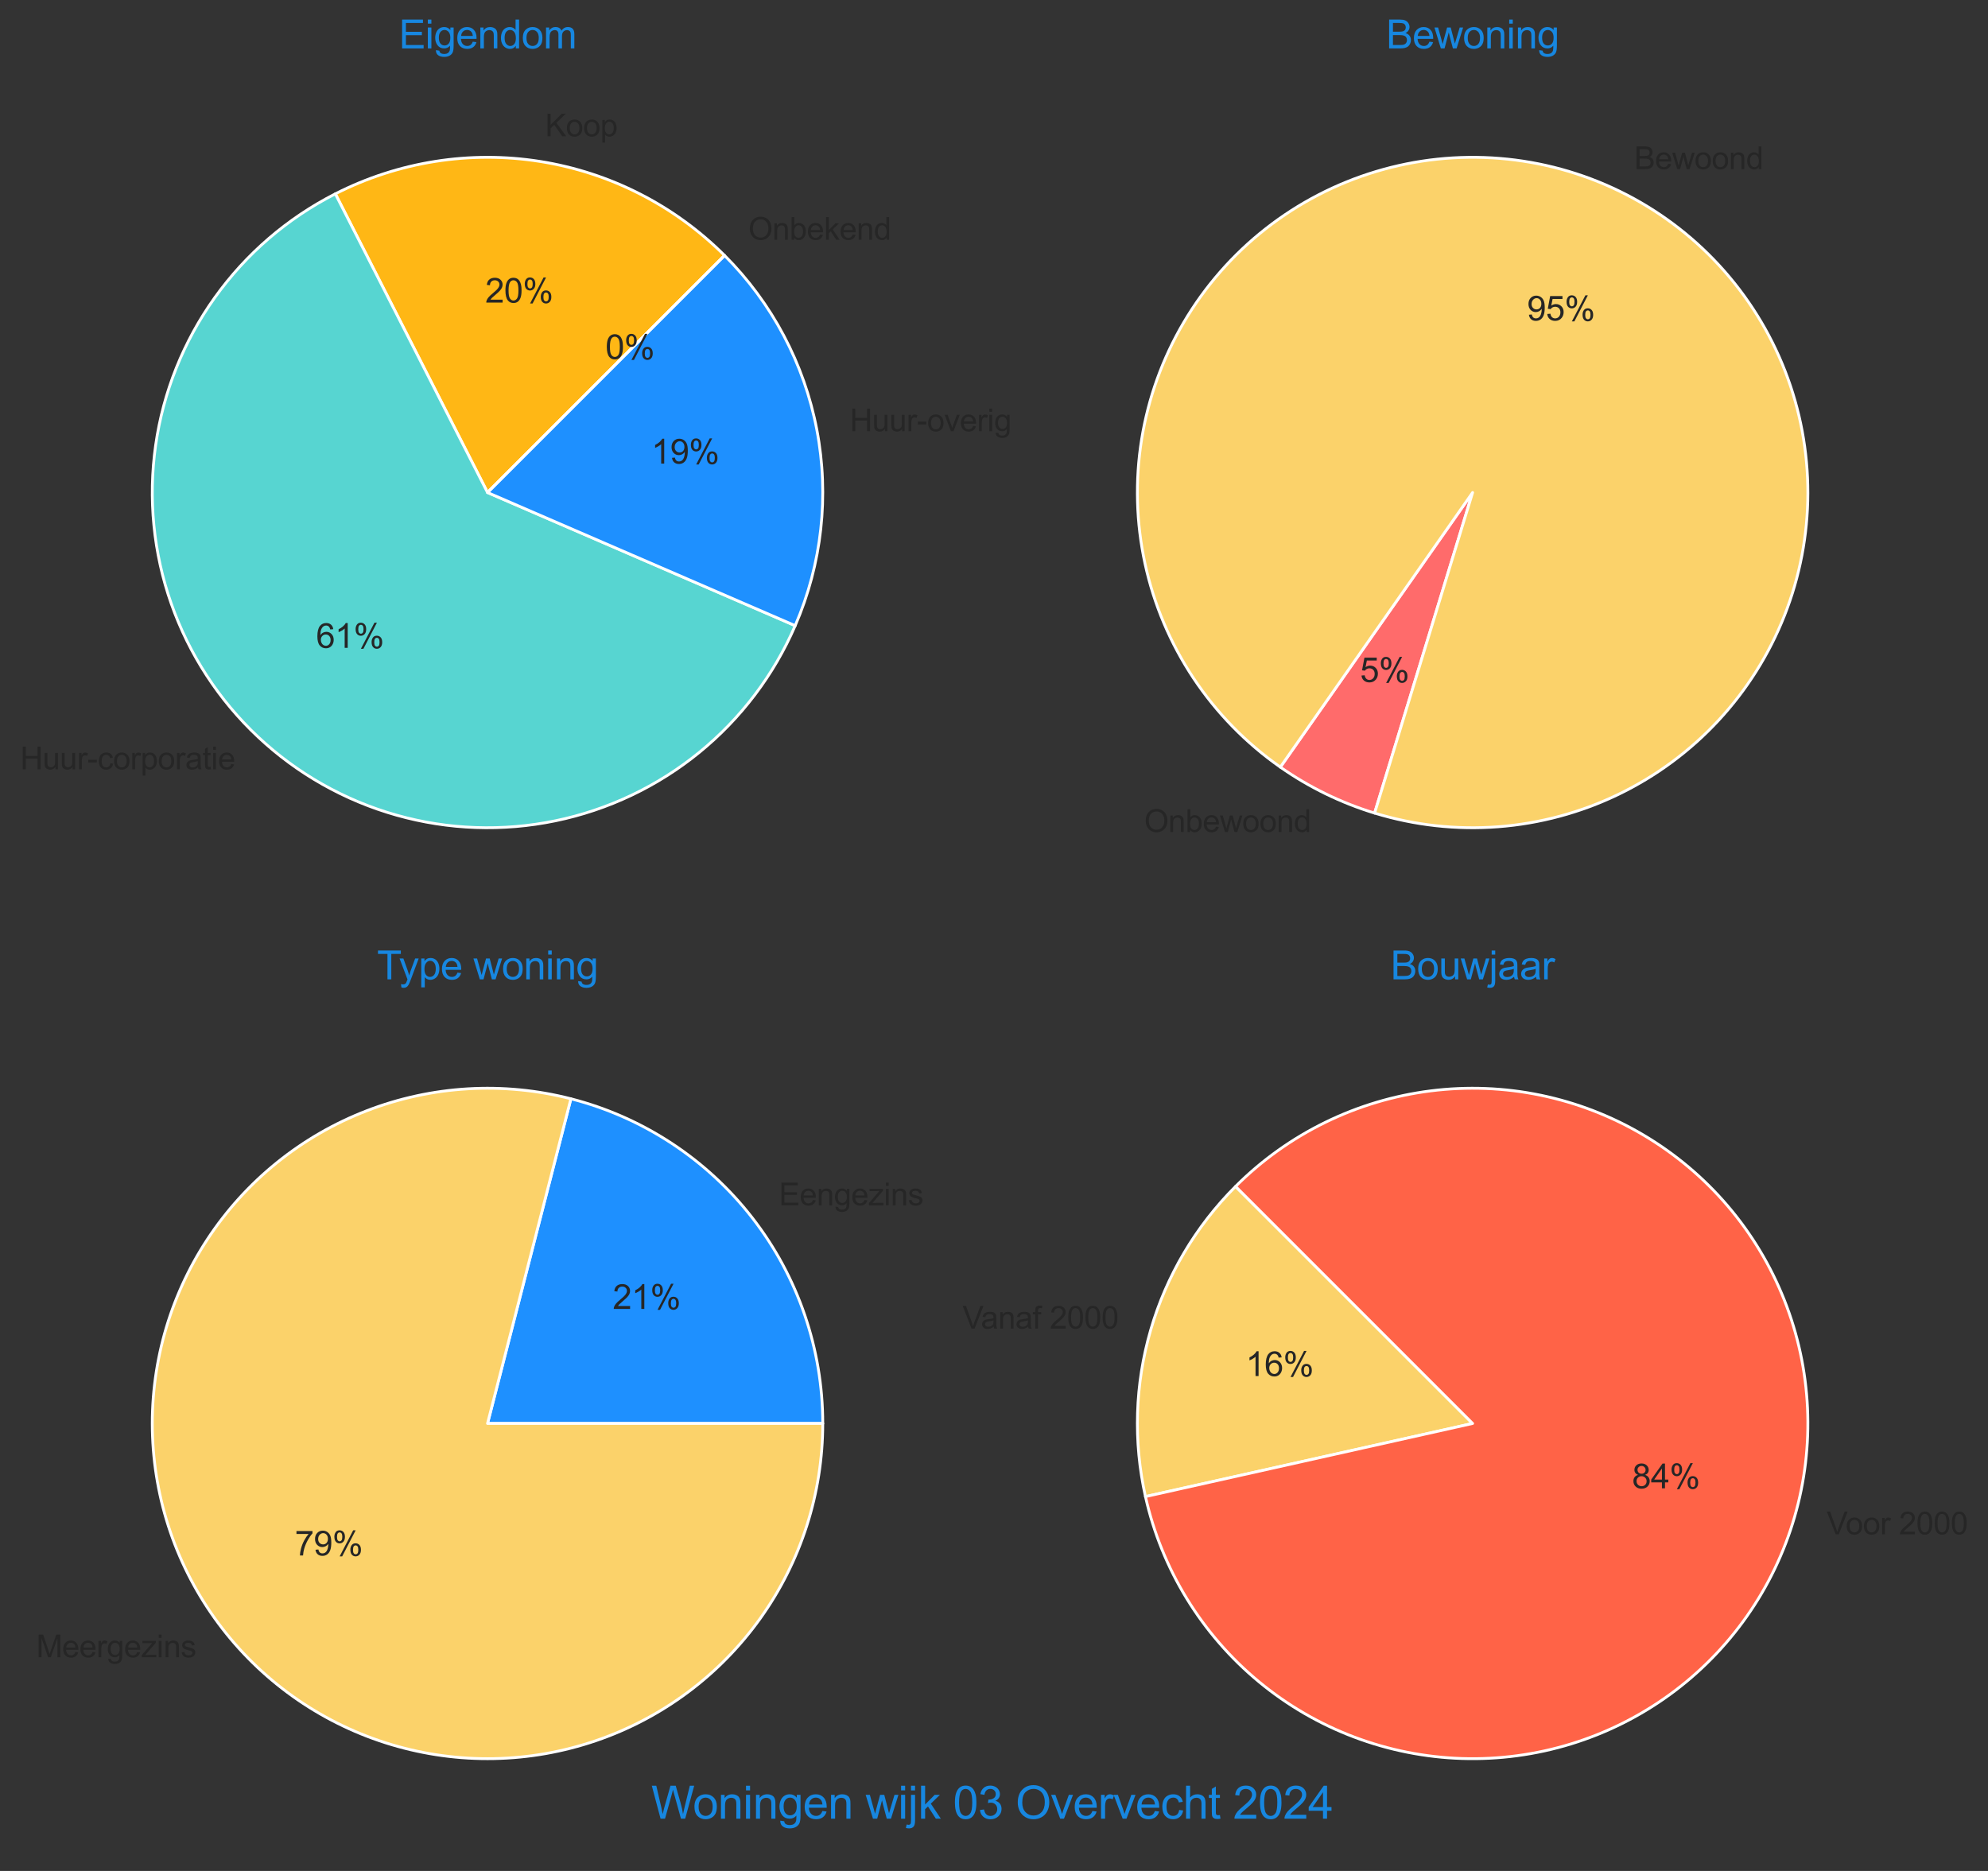 <?xml version="1.0" encoding="utf-8" standalone="no"?>
<!DOCTYPE svg PUBLIC "-//W3C//DTD SVG 1.1//EN"
  "http://www.w3.org/Graphics/SVG/1.1/DTD/svg11.dtd">
<svg xmlns:xlink="http://www.w3.org/1999/xlink" width="707.057pt" height="665.461pt" viewBox="0 0 707.057 665.461" xmlns="http://www.w3.org/2000/svg" version="1.1">
 <rect x="0" y="0" width="707.057" height="665.461" fill="#333333" stroke="none"/>
 <defs>
  <style type="text/css">*{stroke-linejoin: round; stroke-linecap: butt}</style>
 </defs>
 <g id="figure_1">
  <g id="patch_1">
   <path d="M 0 665.461 
L 707.057 665.461 
L 707.057 0 
L 0 0 
L 0 665.461 
z
" style="fill: none"/>
  </g>
  <g id="axes_1">
   <g id="matplotlib.axis_1"/>
   <g id="matplotlib.axis_2"/>
   <g id="patch_2">
    <path d="M 257.705 90.871 
C 239.903 73.07 216.913 61.355 192.047 57.417 
C 167.182 53.479 141.697 57.515 119.266 68.945 
L 173.396 175.181 
z
" style="fill: #ffb715; stroke: #ffffff; stroke-linejoin: miter"/>
   </g>
   <g id="patch_3">
    <path d="M 119.266 68.945 
C 102.219 77.63 87.511 90.292 76.388 105.858 
C 65.264 121.424 58.049 139.44 55.353 158.381 
C 52.658 177.322 54.56 196.636 60.899 214.687 
C 67.238 232.738 77.83 249 91.776 262.097 
C 105.722 275.193 122.618 284.743 141.031 289.936 
C 159.445 295.129 178.84 295.815 197.574 291.935 
C 216.308 288.056 233.836 279.723 248.673 267.644 
C 263.509 255.566 275.223 240.092 282.821 222.533 
L 173.396 175.181 
z
" style="fill: #57d5d1; stroke: #ffffff; stroke-linejoin: miter"/>
   </g>
   <g id="patch_4">
    <path d="M 282.821 222.533 
C 292.312 200.601 294.993 176.314 290.515 152.839 
C 286.037 129.365 274.603 107.77 257.705 90.871 
L 173.396 175.181 
z
" style="fill: #1e90ff; stroke: #ffffff; stroke-linejoin: miter"/>
   </g>
   <g id="patch_5">
    <path d="M 257.705 90.871 
C 257.705 90.871 257.705 90.871 257.705 90.871 
L 173.396 175.181 
z
" style="fill: #ff6347; stroke: #ffffff; stroke-linejoin: miter"/>
   </g>
   <g id="text_1">
    <!-- Koop -->
    <g style="fill: #262626" transform="translate(193.913 48.484) scale(0.11 -0.11)">
     <defs>
      <path id="ArialMT-4b" d="M 469 0 
L 469 4581 
L 1075 4581 
L 1075 2309 
L 3350 4581 
L 4172 4581 
L 2250 2725 
L 4256 0 
L 3456 0 
L 1825 2319 
L 1075 1588 
L 1075 0 
L 469 0 
z
" transform="scale(0.016)"/>
      <path id="ArialMT-6f" d="M 213 1659 
Q 213 2581 725 3025 
Q 1153 3394 1769 3394 
Q 2453 3394 2887 2945 
Q 3322 2497 3322 1706 
Q 3322 1066 3130 698 
Q 2938 331 2570 128 
Q 2203 -75 1769 -75 
Q 1072 -75 642 372 
Q 213 819 213 1659 
z
M 791 1659 
Q 791 1022 1069 705 
Q 1347 388 1769 388 
Q 2188 388 2466 706 
Q 2744 1025 2744 1678 
Q 2744 2294 2464 2611 
Q 2184 2928 1769 2928 
Q 1347 2928 1069 2612 
Q 791 2297 791 1659 
z
" transform="scale(0.016)"/>
      <path id="ArialMT-70" d="M 422 -1272 
L 422 3319 
L 934 3319 
L 934 2888 
Q 1116 3141 1344 3267 
Q 1572 3394 1897 3394 
Q 2322 3394 2647 3175 
Q 2972 2956 3137 2557 
Q 3303 2159 3303 1684 
Q 3303 1175 3120 767 
Q 2938 359 2589 142 
Q 2241 -75 1856 -75 
Q 1575 -75 1351 44 
Q 1128 163 984 344 
L 984 -1272 
L 422 -1272 
z
M 931 1641 
Q 931 1000 1190 694 
Q 1450 388 1819 388 
Q 2194 388 2461 705 
Q 2728 1022 2728 1688 
Q 2728 2322 2467 2637 
Q 2206 2953 1844 2953 
Q 1484 2953 1207 2617 
Q 931 2281 931 1641 
z
" transform="scale(0.016)"/>
     </defs>
     <use xlink:href="#ArialMT-4b"/>
     <use xlink:href="#ArialMT-6f" x="66.699"/>
     <use xlink:href="#ArialMT-6f" x="122.314"/>
     <use xlink:href="#ArialMT-70" x="177.93"/>
    </g>
   </g>
   <g id="text_2">
    <!-- 20% -->
    <g style="fill: #262626" transform="translate(172.578 107.625) scale(0.12 -0.12)">
     <defs>
      <path id="ArialMT-32" d="M 3222 541 
L 3222 0 
L 194 0 
Q 188 203 259 391 
Q 375 700 629 1000 
Q 884 1300 1366 1694 
Q 2113 2306 2375 2664 
Q 2638 3022 2638 3341 
Q 2638 3675 2398 3904 
Q 2159 4134 1775 4134 
Q 1369 4134 1125 3890 
Q 881 3647 878 3216 
L 300 3275 
Q 359 3922 746 4261 
Q 1134 4600 1788 4600 
Q 2447 4600 2831 4234 
Q 3216 3869 3216 3328 
Q 3216 3053 3103 2787 
Q 2991 2522 2730 2228 
Q 2469 1934 1863 1422 
Q 1356 997 1212 845 
Q 1069 694 975 541 
L 3222 541 
z
" transform="scale(0.016)"/>
      <path id="ArialMT-30" d="M 266 2259 
Q 266 3072 433 3567 
Q 600 4063 929 4331 
Q 1259 4600 1759 4600 
Q 2128 4600 2406 4451 
Q 2684 4303 2865 4023 
Q 3047 3744 3150 3342 
Q 3253 2941 3253 2259 
Q 3253 1453 3087 958 
Q 2922 463 2592 192 
Q 2263 -78 1759 -78 
Q 1097 -78 719 397 
Q 266 969 266 2259 
z
M 844 2259 
Q 844 1131 1108 757 
Q 1372 384 1759 384 
Q 2147 384 2411 759 
Q 2675 1134 2675 2259 
Q 2675 3391 2411 3762 
Q 2147 4134 1753 4134 
Q 1366 4134 1134 3806 
Q 844 3388 844 2259 
z
" transform="scale(0.016)"/>
      <path id="ArialMT-25" d="M 372 3481 
Q 372 3972 619 4315 
Q 866 4659 1334 4659 
Q 1766 4659 2048 4351 
Q 2331 4044 2331 3447 
Q 2331 2866 2045 2552 
Q 1759 2238 1341 2238 
Q 925 2238 648 2547 
Q 372 2856 372 3481 
z
M 1350 4272 
Q 1141 4272 1002 4090 
Q 863 3909 863 3425 
Q 863 2984 1003 2804 
Q 1144 2625 1350 2625 
Q 1563 2625 1702 2806 
Q 1841 2988 1841 3469 
Q 1841 3913 1700 4092 
Q 1559 4272 1350 4272 
z
M 1353 -169 
L 3859 4659 
L 4316 4659 
L 1819 -169 
L 1353 -169 
z
M 3334 1075 
Q 3334 1569 3581 1911 
Q 3828 2253 4300 2253 
Q 4731 2253 5014 1945 
Q 5297 1638 5297 1041 
Q 5297 459 5011 145 
Q 4725 -169 4303 -169 
Q 3888 -169 3611 142 
Q 3334 453 3334 1075 
z
M 4316 1866 
Q 4103 1866 3964 1684 
Q 3825 1503 3825 1019 
Q 3825 581 3965 400 
Q 4106 219 4313 219 
Q 4528 219 4667 400 
Q 4806 581 4806 1063 
Q 4806 1506 4665 1686 
Q 4525 1866 4316 1866 
z
" transform="scale(0.016)"/>
     </defs>
     <use xlink:href="#ArialMT-32"/>
     <use xlink:href="#ArialMT-30" x="55.615"/>
     <use xlink:href="#ArialMT-25" x="111.23"/>
    </g>
   </g>
   <g id="text_3">
    <!-- Huur-corporatie -->
    <g style="fill: #262626" transform="translate(7.2 273.632) scale(0.11 -0.11)">
     <defs>
      <path id="ArialMT-48" d="M 513 0 
L 513 4581 
L 1119 4581 
L 1119 2700 
L 3500 2700 
L 3500 4581 
L 4106 4581 
L 4106 0 
L 3500 0 
L 3500 2159 
L 1119 2159 
L 1119 0 
L 513 0 
z
" transform="scale(0.016)"/>
      <path id="ArialMT-75" d="M 2597 0 
L 2597 488 
Q 2209 -75 1544 -75 
Q 1250 -75 995 37 
Q 741 150 617 320 
Q 494 491 444 738 
Q 409 903 409 1263 
L 409 3319 
L 972 3319 
L 972 1478 
Q 972 1038 1006 884 
Q 1059 663 1231 536 
Q 1403 409 1656 409 
Q 1909 409 2131 539 
Q 2353 669 2445 892 
Q 2538 1116 2538 1541 
L 2538 3319 
L 3100 3319 
L 3100 0 
L 2597 0 
z
" transform="scale(0.016)"/>
      <path id="ArialMT-72" d="M 416 0 
L 416 3319 
L 922 3319 
L 922 2816 
Q 1116 3169 1280 3281 
Q 1444 3394 1641 3394 
Q 1925 3394 2219 3213 
L 2025 2691 
Q 1819 2813 1613 2813 
Q 1428 2813 1281 2702 
Q 1134 2591 1072 2394 
Q 978 2094 978 1738 
L 978 0 
L 416 0 
z
" transform="scale(0.016)"/>
      <path id="ArialMT-2d" d="M 203 1375 
L 203 1941 
L 1931 1941 
L 1931 1375 
L 203 1375 
z
" transform="scale(0.016)"/>
      <path id="ArialMT-63" d="M 2588 1216 
L 3141 1144 
Q 3050 572 2676 248 
Q 2303 -75 1759 -75 
Q 1078 -75 664 370 
Q 250 816 250 1647 
Q 250 2184 428 2587 
Q 606 2991 970 3192 
Q 1334 3394 1763 3394 
Q 2303 3394 2647 3120 
Q 2991 2847 3088 2344 
L 2541 2259 
Q 2463 2594 2264 2762 
Q 2066 2931 1784 2931 
Q 1359 2931 1093 2626 
Q 828 2322 828 1663 
Q 828 994 1084 691 
Q 1341 388 1753 388 
Q 2084 388 2306 591 
Q 2528 794 2588 1216 
z
" transform="scale(0.016)"/>
      <path id="ArialMT-61" d="M 2588 409 
Q 2275 144 1986 34 
Q 1697 -75 1366 -75 
Q 819 -75 525 192 
Q 231 459 231 875 
Q 231 1119 342 1320 
Q 453 1522 633 1644 
Q 813 1766 1038 1828 
Q 1203 1872 1538 1913 
Q 2219 1994 2541 2106 
Q 2544 2222 2544 2253 
Q 2544 2597 2384 2738 
Q 2169 2928 1744 2928 
Q 1347 2928 1158 2789 
Q 969 2650 878 2297 
L 328 2372 
Q 403 2725 575 2942 
Q 747 3159 1072 3276 
Q 1397 3394 1825 3394 
Q 2250 3394 2515 3294 
Q 2781 3194 2906 3042 
Q 3031 2891 3081 2659 
Q 3109 2516 3109 2141 
L 3109 1391 
Q 3109 606 3145 398 
Q 3181 191 3288 0 
L 2700 0 
Q 2613 175 2588 409 
z
M 2541 1666 
Q 2234 1541 1622 1453 
Q 1275 1403 1131 1340 
Q 988 1278 909 1158 
Q 831 1038 831 891 
Q 831 666 1001 516 
Q 1172 366 1500 366 
Q 1825 366 2078 508 
Q 2331 650 2450 897 
Q 2541 1088 2541 1459 
L 2541 1666 
z
" transform="scale(0.016)"/>
      <path id="ArialMT-74" d="M 1650 503 
L 1731 6 
Q 1494 -44 1306 -44 
Q 1000 -44 831 53 
Q 663 150 594 308 
Q 525 466 525 972 
L 525 2881 
L 113 2881 
L 113 3319 
L 525 3319 
L 525 4141 
L 1084 4478 
L 1084 3319 
L 1650 3319 
L 1650 2881 
L 1084 2881 
L 1084 941 
Q 1084 700 1114 631 
Q 1144 563 1211 522 
Q 1278 481 1403 481 
Q 1497 481 1650 503 
z
" transform="scale(0.016)"/>
      <path id="ArialMT-69" d="M 425 3934 
L 425 4581 
L 988 4581 
L 988 3934 
L 425 3934 
z
M 425 0 
L 425 3319 
L 988 3319 
L 988 0 
L 425 0 
z
" transform="scale(0.016)"/>
      <path id="ArialMT-65" d="M 2694 1069 
L 3275 997 
Q 3138 488 2766 206 
Q 2394 -75 1816 -75 
Q 1088 -75 661 373 
Q 234 822 234 1631 
Q 234 2469 665 2931 
Q 1097 3394 1784 3394 
Q 2450 3394 2872 2941 
Q 3294 2488 3294 1666 
Q 3294 1616 3291 1516 
L 816 1516 
Q 847 969 1125 678 
Q 1403 388 1819 388 
Q 2128 388 2347 550 
Q 2566 713 2694 1069 
z
M 847 1978 
L 2700 1978 
Q 2663 2397 2488 2606 
Q 2219 2931 1791 2931 
Q 1403 2931 1139 2672 
Q 875 2413 847 1978 
z
" transform="scale(0.016)"/>
     </defs>
     <use xlink:href="#ArialMT-48"/>
     <use xlink:href="#ArialMT-75" x="72.217"/>
     <use xlink:href="#ArialMT-75" x="127.832"/>
     <use xlink:href="#ArialMT-72" x="183.447"/>
     <use xlink:href="#ArialMT-2d" x="216.748"/>
     <use xlink:href="#ArialMT-63" x="250.049"/>
     <use xlink:href="#ArialMT-6f" x="300.049"/>
     <use xlink:href="#ArialMT-72" x="355.664"/>
     <use xlink:href="#ArialMT-70" x="388.965"/>
     <use xlink:href="#ArialMT-6f" x="444.58"/>
     <use xlink:href="#ArialMT-72" x="500.195"/>
     <use xlink:href="#ArialMT-61" x="533.496"/>
     <use xlink:href="#ArialMT-74" x="589.111"/>
     <use xlink:href="#ArialMT-69" x="616.895"/>
     <use xlink:href="#ArialMT-65" x="639.111"/>
    </g>
   </g>
   <g id="text_4">
    <!-- 61% -->
    <g style="fill: #262626" transform="translate(112.415 230.433) scale(0.12 -0.12)">
     <defs>
      <path id="ArialMT-36" d="M 3184 3459 
L 2625 3416 
Q 2550 3747 2413 3897 
Q 2184 4138 1850 4138 
Q 1581 4138 1378 3988 
Q 1113 3794 959 3422 
Q 806 3050 800 2363 
Q 1003 2672 1297 2822 
Q 1591 2972 1913 2972 
Q 2475 2972 2870 2558 
Q 3266 2144 3266 1488 
Q 3266 1056 3080 686 
Q 2894 316 2569 119 
Q 2244 -78 1831 -78 
Q 1128 -78 684 439 
Q 241 956 241 2144 
Q 241 3472 731 4075 
Q 1159 4600 1884 4600 
Q 2425 4600 2770 4297 
Q 3116 3994 3184 3459 
z
M 888 1484 
Q 888 1194 1011 928 
Q 1134 663 1356 523 
Q 1578 384 1822 384 
Q 2178 384 2434 671 
Q 2691 959 2691 1453 
Q 2691 1928 2437 2201 
Q 2184 2475 1800 2475 
Q 1419 2475 1153 2201 
Q 888 1928 888 1484 
z
" transform="scale(0.016)"/>
      <path id="ArialMT-31" d="M 2384 0 
L 1822 0 
L 1822 3584 
Q 1619 3391 1289 3197 
Q 959 3003 697 2906 
L 697 3450 
Q 1169 3672 1522 3987 
Q 1875 4303 2022 4600 
L 2384 4600 
L 2384 0 
z
" transform="scale(0.016)"/>
     </defs>
     <use xlink:href="#ArialMT-36"/>
     <use xlink:href="#ArialMT-31" x="55.615"/>
     <use xlink:href="#ArialMT-25" x="111.23"/>
    </g>
   </g>
   <g id="text_5">
    <!-- Huur-overig -->
    <g style="fill: #262626" transform="translate(302.227 153.384) scale(0.11 -0.11)">
     <defs>
      <path id="ArialMT-76" d="M 1344 0 
L 81 3319 
L 675 3319 
L 1388 1331 
Q 1503 1009 1600 663 
Q 1675 925 1809 1294 
L 2547 3319 
L 3125 3319 
L 1869 0 
L 1344 0 
z
" transform="scale(0.016)"/>
      <path id="ArialMT-67" d="M 319 -275 
L 866 -356 
Q 900 -609 1056 -725 
Q 1266 -881 1628 -881 
Q 2019 -881 2231 -725 
Q 2444 -569 2519 -288 
Q 2563 -116 2559 434 
Q 2191 0 1641 0 
Q 956 0 581 494 
Q 206 988 206 1678 
Q 206 2153 378 2554 
Q 550 2956 876 3175 
Q 1203 3394 1644 3394 
Q 2231 3394 2613 2919 
L 2613 3319 
L 3131 3319 
L 3131 450 
Q 3131 -325 2973 -648 
Q 2816 -972 2473 -1159 
Q 2131 -1347 1631 -1347 
Q 1038 -1347 672 -1080 
Q 306 -813 319 -275 
z
M 784 1719 
Q 784 1066 1043 766 
Q 1303 466 1694 466 
Q 2081 466 2343 764 
Q 2606 1063 2606 1700 
Q 2606 2309 2336 2618 
Q 2066 2928 1684 2928 
Q 1309 2928 1046 2623 
Q 784 2319 784 1719 
z
" transform="scale(0.016)"/>
     </defs>
     <use xlink:href="#ArialMT-48"/>
     <use xlink:href="#ArialMT-75" x="72.217"/>
     <use xlink:href="#ArialMT-75" x="127.832"/>
     <use xlink:href="#ArialMT-72" x="183.447"/>
     <use xlink:href="#ArialMT-2d" x="216.748"/>
     <use xlink:href="#ArialMT-6f" x="250.049"/>
     <use xlink:href="#ArialMT-76" x="305.664"/>
     <use xlink:href="#ArialMT-65" x="355.664"/>
     <use xlink:href="#ArialMT-72" x="411.279"/>
     <use xlink:href="#ArialMT-69" x="444.58"/>
     <use xlink:href="#ArialMT-67" x="466.797"/>
    </g>
   </g>
   <g id="text_6">
    <!-- 19% -->
    <g style="fill: #262626" transform="translate(231.659 164.878) scale(0.12 -0.12)">
     <defs>
      <path id="ArialMT-39" d="M 350 1059 
L 891 1109 
Q 959 728 1153 556 
Q 1347 384 1650 384 
Q 1909 384 2104 503 
Q 2300 622 2425 820 
Q 2550 1019 2634 1356 
Q 2719 1694 2719 2044 
Q 2719 2081 2716 2156 
Q 2547 1888 2255 1720 
Q 1963 1553 1622 1553 
Q 1053 1553 659 1965 
Q 266 2378 266 3053 
Q 266 3750 677 4175 
Q 1088 4600 1706 4600 
Q 2153 4600 2523 4359 
Q 2894 4119 3086 3673 
Q 3278 3228 3278 2384 
Q 3278 1506 3087 986 
Q 2897 466 2520 194 
Q 2144 -78 1638 -78 
Q 1100 -78 759 220 
Q 419 519 350 1059 
z
M 2653 3081 
Q 2653 3566 2395 3850 
Q 2138 4134 1775 4134 
Q 1400 4134 1122 3828 
Q 844 3522 844 3034 
Q 844 2597 1108 2323 
Q 1372 2050 1759 2050 
Q 2150 2050 2401 2323 
Q 2653 2597 2653 3081 
z
" transform="scale(0.016)"/>
     </defs>
     <use xlink:href="#ArialMT-31"/>
     <use xlink:href="#ArialMT-39" x="55.615"/>
     <use xlink:href="#ArialMT-25" x="111.23"/>
    </g>
   </g>
   <g id="text_7">
    <!-- Onbekend -->
    <g style="fill: #262626" transform="translate(266.136 85.284) scale(0.11 -0.11)">
     <defs>
      <path id="ArialMT-4f" d="M 309 2231 
Q 309 3372 921 4017 
Q 1534 4663 2503 4663 
Q 3138 4663 3647 4359 
Q 4156 4056 4423 3514 
Q 4691 2972 4691 2284 
Q 4691 1588 4409 1038 
Q 4128 488 3612 205 
Q 3097 -78 2500 -78 
Q 1853 -78 1343 234 
Q 834 547 571 1087 
Q 309 1628 309 2231 
z
M 934 2222 
Q 934 1394 1379 917 
Q 1825 441 2497 441 
Q 3181 441 3623 922 
Q 4066 1403 4066 2288 
Q 4066 2847 3877 3264 
Q 3688 3681 3323 3911 
Q 2959 4141 2506 4141 
Q 1863 4141 1398 3698 
Q 934 3256 934 2222 
z
" transform="scale(0.016)"/>
      <path id="ArialMT-6e" d="M 422 0 
L 422 3319 
L 928 3319 
L 928 2847 
Q 1294 3394 1984 3394 
Q 2284 3394 2536 3286 
Q 2788 3178 2913 3003 
Q 3038 2828 3088 2588 
Q 3119 2431 3119 2041 
L 3119 0 
L 2556 0 
L 2556 2019 
Q 2556 2363 2490 2533 
Q 2425 2703 2258 2804 
Q 2091 2906 1866 2906 
Q 1506 2906 1245 2678 
Q 984 2450 984 1813 
L 984 0 
L 422 0 
z
" transform="scale(0.016)"/>
      <path id="ArialMT-62" d="M 941 0 
L 419 0 
L 419 4581 
L 981 4581 
L 981 2947 
Q 1338 3394 1891 3394 
Q 2197 3394 2470 3270 
Q 2744 3147 2920 2923 
Q 3097 2700 3197 2384 
Q 3297 2069 3297 1709 
Q 3297 856 2875 390 
Q 2453 -75 1863 -75 
Q 1275 -75 941 416 
L 941 0 
z
M 934 1684 
Q 934 1088 1097 822 
Q 1363 388 1816 388 
Q 2184 388 2453 708 
Q 2722 1028 2722 1663 
Q 2722 2313 2464 2622 
Q 2206 2931 1841 2931 
Q 1472 2931 1203 2611 
Q 934 2291 934 1684 
z
" transform="scale(0.016)"/>
      <path id="ArialMT-6b" d="M 425 0 
L 425 4581 
L 988 4581 
L 988 1969 
L 2319 3319 
L 3047 3319 
L 1778 2088 
L 3175 0 
L 2481 0 
L 1384 1697 
L 988 1316 
L 988 0 
L 425 0 
z
" transform="scale(0.016)"/>
      <path id="ArialMT-64" d="M 2575 0 
L 2575 419 
Q 2259 -75 1647 -75 
Q 1250 -75 917 144 
Q 584 363 401 755 
Q 219 1147 219 1656 
Q 219 2153 384 2558 
Q 550 2963 881 3178 
Q 1213 3394 1622 3394 
Q 1922 3394 2156 3267 
Q 2391 3141 2538 2938 
L 2538 4581 
L 3097 4581 
L 3097 0 
L 2575 0 
z
M 797 1656 
Q 797 1019 1065 703 
Q 1334 388 1700 388 
Q 2069 388 2326 689 
Q 2584 991 2584 1609 
Q 2584 2291 2321 2609 
Q 2059 2928 1675 2928 
Q 1300 2928 1048 2622 
Q 797 2316 797 1656 
z
" transform="scale(0.016)"/>
     </defs>
     <use xlink:href="#ArialMT-4f"/>
     <use xlink:href="#ArialMT-6e" x="77.783"/>
     <use xlink:href="#ArialMT-62" x="133.398"/>
     <use xlink:href="#ArialMT-65" x="189.014"/>
     <use xlink:href="#ArialMT-6b" x="244.629"/>
     <use xlink:href="#ArialMT-65" x="294.629"/>
     <use xlink:href="#ArialMT-6e" x="350.244"/>
     <use xlink:href="#ArialMT-64" x="405.859"/>
    </g>
   </g>
   <g id="text_8">
    <!-- 0% -->
    <g style="fill: #262626" transform="translate(215.309 127.697) scale(0.12 -0.12)">
     <use xlink:href="#ArialMT-30"/>
     <use xlink:href="#ArialMT-25" x="55.615"/>
    </g>
   </g>
   <g id="text_9">
    <!-- Eigendom -->
    <g style="fill: #1787e0" transform="translate(141.877 17.221) scale(0.14 -0.14)">
     <defs>
      <path id="ArialMT-45" d="M 506 0 
L 506 4581 
L 3819 4581 
L 3819 4041 
L 1113 4041 
L 1113 2638 
L 3647 2638 
L 3647 2100 
L 1113 2100 
L 1113 541 
L 3925 541 
L 3925 0 
L 506 0 
z
" transform="scale(0.016)"/>
      <path id="ArialMT-6d" d="M 422 0 
L 422 3319 
L 925 3319 
L 925 2853 
Q 1081 3097 1340 3245 
Q 1600 3394 1931 3394 
Q 2300 3394 2536 3241 
Q 2772 3088 2869 2813 
Q 3263 3394 3894 3394 
Q 4388 3394 4653 3120 
Q 4919 2847 4919 2278 
L 4919 0 
L 4359 0 
L 4359 2091 
Q 4359 2428 4304 2576 
Q 4250 2725 4106 2815 
Q 3963 2906 3769 2906 
Q 3419 2906 3187 2673 
Q 2956 2441 2956 1928 
L 2956 0 
L 2394 0 
L 2394 2156 
Q 2394 2531 2256 2718 
Q 2119 2906 1806 2906 
Q 1569 2906 1367 2781 
Q 1166 2656 1075 2415 
Q 984 2175 984 1722 
L 984 0 
L 422 0 
z
" transform="scale(0.016)"/>
     </defs>
     <use xlink:href="#ArialMT-45"/>
     <use xlink:href="#ArialMT-69" x="66.699"/>
     <use xlink:href="#ArialMT-67" x="88.916"/>
     <use xlink:href="#ArialMT-65" x="144.531"/>
     <use xlink:href="#ArialMT-6e" x="200.146"/>
     <use xlink:href="#ArialMT-64" x="255.762"/>
     <use xlink:href="#ArialMT-6f" x="311.377"/>
     <use xlink:href="#ArialMT-6d" x="366.992"/>
    </g>
   </g>
  </g>
  <g id="axes_2">
   <g id="matplotlib.axis_3"/>
   <g id="matplotlib.axis_4"/>
   <g id="patch_6">
    <path d="M 455.369 272.85 
C 460.485 276.432 465.875 279.607 471.489 282.345 
C 477.103 285.084 482.924 287.376 488.897 289.203 
L 523.757 175.181 
z
" style="fill: #ff6b6b; stroke: #ffffff; stroke-linejoin: miter"/>
   </g>
   <g id="patch_7">
    <path d="M 488.897 289.203 
C 503.117 293.55 518.026 295.199 532.852 294.065 
C 547.679 292.931 562.163 289.033 575.556 282.572 
C 588.95 276.112 601.017 267.203 611.134 256.306 
C 621.252 245.409 629.242 232.715 634.692 218.879 
C 640.142 205.044 642.956 190.311 642.988 175.441 
C 643.02 160.571 640.271 145.826 634.882 131.967 
C 629.492 118.108 621.557 105.379 611.488 94.438 
C 601.418 83.497 589.389 74.535 576.025 68.016 
C 562.66 61.498 548.192 57.537 533.371 56.338 
C 518.55 55.139 503.634 56.723 489.395 61.008 
C 475.156 65.294 461.844 72.205 450.146 81.386 
C 438.448 90.566 428.571 101.854 421.024 114.666 
C 413.477 127.479 408.393 141.59 406.034 156.272 
C 403.676 170.954 404.085 185.948 407.24 200.479 
C 410.395 215.011 416.241 228.824 424.475 241.206 
C 432.71 253.588 443.188 264.321 455.369 272.85 
L 523.757 175.181 
z
" style="fill: #fbd26a; stroke: #ffffff; stroke-linejoin: miter"/>
   </g>
   <g id="text_10">
    <!-- Onbewoond -->
    <g style="fill: #262626" transform="translate(406.943 295.906) scale(0.11 -0.11)">
     <defs>
      <path id="ArialMT-77" d="M 1034 0 
L 19 3319 
L 600 3319 
L 1128 1403 
L 1325 691 
Q 1338 744 1497 1375 
L 2025 3319 
L 2603 3319 
L 3100 1394 
L 3266 759 
L 3456 1400 
L 4025 3319 
L 4572 3319 
L 3534 0 
L 2950 0 
L 2422 1988 
L 2294 2553 
L 1622 0 
L 1034 0 
z
" transform="scale(0.016)"/>
     </defs>
     <use xlink:href="#ArialMT-4f"/>
     <use xlink:href="#ArialMT-6e" x="77.783"/>
     <use xlink:href="#ArialMT-62" x="133.398"/>
     <use xlink:href="#ArialMT-65" x="189.014"/>
     <use xlink:href="#ArialMT-77" x="244.629"/>
     <use xlink:href="#ArialMT-6f" x="316.846"/>
     <use xlink:href="#ArialMT-6f" x="372.461"/>
     <use xlink:href="#ArialMT-6e" x="428.076"/>
     <use xlink:href="#ArialMT-64" x="483.691"/>
    </g>
   </g>
   <g id="text_11">
    <!-- 5% -->
    <g style="fill: #262626" transform="translate(483.725 242.582) scale(0.12 -0.12)">
     <defs>
      <path id="ArialMT-35" d="M 266 1200 
L 856 1250 
Q 922 819 1161 601 
Q 1400 384 1738 384 
Q 2144 384 2425 690 
Q 2706 997 2706 1503 
Q 2706 1984 2436 2262 
Q 2166 2541 1728 2541 
Q 1456 2541 1237 2417 
Q 1019 2294 894 2097 
L 366 2166 
L 809 4519 
L 3088 4519 
L 3088 3981 
L 1259 3981 
L 1013 2750 
Q 1425 3038 1878 3038 
Q 2478 3038 2890 2622 
Q 3303 2206 3303 1553 
Q 3303 931 2941 478 
Q 2500 -78 1738 -78 
Q 1113 -78 717 272 
Q 322 622 266 1200 
z
" transform="scale(0.016)"/>
     </defs>
     <use xlink:href="#ArialMT-35"/>
     <use xlink:href="#ArialMT-25" x="55.615"/>
    </g>
   </g>
   <g id="text_12">
    <!-- Bewoond -->
    <g style="fill: #262626" transform="translate(581.251 60.144) scale(0.11 -0.11)">
     <defs>
      <path id="ArialMT-42" d="M 469 0 
L 469 4581 
L 2188 4581 
Q 2713 4581 3030 4442 
Q 3347 4303 3526 4014 
Q 3706 3725 3706 3409 
Q 3706 3116 3547 2856 
Q 3388 2597 3066 2438 
Q 3481 2316 3704 2022 
Q 3928 1728 3928 1328 
Q 3928 1006 3792 729 
Q 3656 453 3456 303 
Q 3256 153 2954 76 
Q 2653 0 2216 0 
L 469 0 
z
M 1075 2656 
L 2066 2656 
Q 2469 2656 2644 2709 
Q 2875 2778 2992 2937 
Q 3109 3097 3109 3338 
Q 3109 3566 3000 3739 
Q 2891 3913 2687 3977 
Q 2484 4041 1991 4041 
L 1075 4041 
L 1075 2656 
z
M 1075 541 
L 2216 541 
Q 2509 541 2628 563 
Q 2838 600 2978 687 
Q 3119 775 3209 942 
Q 3300 1109 3300 1328 
Q 3300 1584 3169 1773 
Q 3038 1963 2805 2039 
Q 2572 2116 2134 2116 
L 1075 2116 
L 1075 541 
z
" transform="scale(0.016)"/>
     </defs>
     <use xlink:href="#ArialMT-42"/>
     <use xlink:href="#ArialMT-65" x="66.699"/>
     <use xlink:href="#ArialMT-77" x="122.314"/>
     <use xlink:href="#ArialMT-6f" x="194.531"/>
     <use xlink:href="#ArialMT-6f" x="250.146"/>
     <use xlink:href="#ArialMT-6e" x="305.762"/>
     <use xlink:href="#ArialMT-64" x="361.377"/>
    </g>
   </g>
   <g id="text_13">
    <!-- 95% -->
    <g style="fill: #262626" transform="translate(543.109 113.984) scale(0.12 -0.12)">
     <use xlink:href="#ArialMT-39"/>
     <use xlink:href="#ArialMT-35" x="55.615"/>
     <use xlink:href="#ArialMT-25" x="111.23"/>
    </g>
   </g>
   <g id="text_14">
    <!-- Bewoning -->
    <g style="fill: #1787e0" transform="translate(493.014 17.221) scale(0.14 -0.14)">
     <use xlink:href="#ArialMT-42"/>
     <use xlink:href="#ArialMT-65" x="66.699"/>
     <use xlink:href="#ArialMT-77" x="122.314"/>
     <use xlink:href="#ArialMT-6f" x="194.531"/>
     <use xlink:href="#ArialMT-6e" x="250.146"/>
     <use xlink:href="#ArialMT-69" x="305.762"/>
     <use xlink:href="#ArialMT-6e" x="327.979"/>
     <use xlink:href="#ArialMT-67" x="383.594"/>
    </g>
   </g>
  </g>
  <g id="axes_3">
   <g id="matplotlib.axis_5"/>
   <g id="matplotlib.axis_6"/>
   <g id="patch_8">
    <path d="M 292.627 506.301 
C 292.627 479.845 283.822 454.127 267.607 433.223 
C 251.392 412.319 228.672 397.395 203.047 390.815 
L 173.395 506.301 
z
" style="fill: #1e90ff; stroke: #ffffff; stroke-linejoin: miter"/>
   </g>
   <g id="patch_9">
    <path d="M 203.047 390.815 
C 191.081 387.743 178.709 386.549 166.376 387.276 
C 154.043 388.004 141.898 390.643 130.375 395.101 
C 118.853 399.559 108.093 405.78 98.482 413.543 
C 88.871 421.305 80.524 430.514 73.741 440.84 
C 66.958 451.166 61.821 462.484 58.514 474.388 
C 55.208 486.291 53.771 498.637 54.256 510.982 
C 54.741 523.327 57.142 535.522 61.372 547.129 
C 65.603 558.737 71.612 569.617 79.184 579.379 
C 86.756 589.141 95.8 597.667 105.991 604.651 
C 116.181 611.635 127.396 616.993 139.233 620.533 
C 151.069 624.073 163.384 625.752 175.736 625.509 
C 188.088 625.267 200.328 623.106 212.016 619.104 
C 223.705 615.102 234.701 609.308 244.609 601.929 
C 254.518 594.55 263.22 585.675 270.403 575.624 
C 277.586 565.572 283.163 554.465 286.935 542.7 
C 290.707 530.935 292.627 518.655 292.627 506.301 
L 173.395 506.301 
z
" style="fill: #fbd26a; stroke: #ffffff; stroke-linejoin: miter"/>
   </g>
   <g id="text_15">
    <!-- Eengezins -->
    <g style="fill: #262626" transform="translate(277.028 428.695) scale(0.11 -0.11)">
     <defs>
      <path id="ArialMT-7a" d="M 125 0 
L 125 456 
L 2238 2881 
Q 1878 2863 1603 2863 
L 250 2863 
L 250 3319 
L 2963 3319 
L 2963 2947 
L 1166 841 
L 819 456 
Q 1197 484 1528 484 
L 3063 484 
L 3063 0 
L 125 0 
z
" transform="scale(0.016)"/>
      <path id="ArialMT-73" d="M 197 991 
L 753 1078 
Q 800 744 1014 566 
Q 1228 388 1613 388 
Q 2000 388 2187 545 
Q 2375 703 2375 916 
Q 2375 1106 2209 1216 
Q 2094 1291 1634 1406 
Q 1016 1563 777 1677 
Q 538 1791 414 1992 
Q 291 2194 291 2438 
Q 291 2659 392 2848 
Q 494 3038 669 3163 
Q 800 3259 1026 3326 
Q 1253 3394 1513 3394 
Q 1903 3394 2198 3281 
Q 2494 3169 2634 2976 
Q 2775 2784 2828 2463 
L 2278 2388 
Q 2241 2644 2061 2787 
Q 1881 2931 1553 2931 
Q 1166 2931 1000 2803 
Q 834 2675 834 2503 
Q 834 2394 903 2306 
Q 972 2216 1119 2156 
Q 1203 2125 1616 2013 
Q 2213 1853 2448 1751 
Q 2684 1650 2818 1456 
Q 2953 1263 2953 975 
Q 2953 694 2789 445 
Q 2625 197 2315 61 
Q 2006 -75 1616 -75 
Q 969 -75 630 194 
Q 291 463 197 991 
z
" transform="scale(0.016)"/>
     </defs>
     <use xlink:href="#ArialMT-45"/>
     <use xlink:href="#ArialMT-65" x="66.699"/>
     <use xlink:href="#ArialMT-6e" x="122.314"/>
     <use xlink:href="#ArialMT-67" x="177.93"/>
     <use xlink:href="#ArialMT-65" x="233.545"/>
     <use xlink:href="#ArialMT-7a" x="289.16"/>
     <use xlink:href="#ArialMT-69" x="339.16"/>
     <use xlink:href="#ArialMT-6e" x="361.377"/>
     <use xlink:href="#ArialMT-73" x="416.992"/>
    </g>
   </g>
   <g id="text_16">
    <!-- 21% -->
    <g style="fill: #262626" transform="translate(217.914 465.556) scale(0.12 -0.12)">
     <use xlink:href="#ArialMT-32"/>
     <use xlink:href="#ArialMT-31" x="55.615"/>
     <use xlink:href="#ArialMT-25" x="111.23"/>
    </g>
   </g>
   <g id="text_17">
    <!-- Meergezins -->
    <g style="fill: #262626" transform="translate(12.908 589.466) scale(0.11 -0.11)">
     <defs>
      <path id="ArialMT-4d" d="M 475 0 
L 475 4581 
L 1388 4581 
L 2472 1338 
Q 2622 884 2691 659 
Q 2769 909 2934 1394 
L 4031 4581 
L 4847 4581 
L 4847 0 
L 4263 0 
L 4263 3834 
L 2931 0 
L 2384 0 
L 1059 3900 
L 1059 0 
L 475 0 
z
" transform="scale(0.016)"/>
     </defs>
     <use xlink:href="#ArialMT-4d"/>
     <use xlink:href="#ArialMT-65" x="83.301"/>
     <use xlink:href="#ArialMT-65" x="138.916"/>
     <use xlink:href="#ArialMT-72" x="194.531"/>
     <use xlink:href="#ArialMT-67" x="227.832"/>
     <use xlink:href="#ArialMT-65" x="283.447"/>
     <use xlink:href="#ArialMT-7a" x="339.062"/>
     <use xlink:href="#ArialMT-69" x="389.062"/>
     <use xlink:href="#ArialMT-6e" x="411.279"/>
     <use xlink:href="#ArialMT-73" x="466.895"/>
    </g>
   </g>
   <g id="text_18">
    <!-- 79% -->
    <g style="fill: #262626" transform="translate(104.86 553.25) scale(0.12 -0.12)">
     <defs>
      <path id="ArialMT-37" d="M 303 3981 
L 303 4522 
L 3269 4522 
L 3269 4084 
Q 2831 3619 2401 2847 
Q 1972 2075 1738 1259 
Q 1569 684 1522 0 
L 944 0 
Q 953 541 1156 1306 
Q 1359 2072 1739 2783 
Q 2119 3494 2547 3981 
L 303 3981 
z
" transform="scale(0.016)"/>
     </defs>
     <use xlink:href="#ArialMT-37"/>
     <use xlink:href="#ArialMT-39" x="55.615"/>
     <use xlink:href="#ArialMT-25" x="111.23"/>
    </g>
   </g>
   <g id="text_19">
    <!-- Type woning -->
    <g style="fill: #1787e0" transform="translate(134.094 348.341) scale(0.14 -0.14)">
     <defs>
      <path id="ArialMT-54" d="M 1659 0 
L 1659 4041 
L 150 4041 
L 150 4581 
L 3781 4581 
L 3781 4041 
L 2266 4041 
L 2266 0 
L 1659 0 
z
" transform="scale(0.016)"/>
      <path id="ArialMT-79" d="M 397 -1278 
L 334 -750 
Q 519 -800 656 -800 
Q 844 -800 956 -737 
Q 1069 -675 1141 -563 
Q 1194 -478 1313 -144 
Q 1328 -97 1363 -6 
L 103 3319 
L 709 3319 
L 1400 1397 
Q 1534 1031 1641 628 
Q 1738 1016 1872 1384 
L 2581 3319 
L 3144 3319 
L 1881 -56 
Q 1678 -603 1566 -809 
Q 1416 -1088 1222 -1217 
Q 1028 -1347 759 -1347 
Q 597 -1347 397 -1278 
z
" transform="scale(0.016)"/>
      <path id="ArialMT-20" transform="scale(0.016)"/>
     </defs>
     <use xlink:href="#ArialMT-54"/>
     <use xlink:href="#ArialMT-79" x="55.584"/>
     <use xlink:href="#ArialMT-70" x="105.584"/>
     <use xlink:href="#ArialMT-65" x="161.199"/>
     <use xlink:href="#ArialMT-20" x="216.814"/>
     <use xlink:href="#ArialMT-77" x="244.598"/>
     <use xlink:href="#ArialMT-6f" x="316.814"/>
     <use xlink:href="#ArialMT-6e" x="372.43"/>
     <use xlink:href="#ArialMT-69" x="428.045"/>
     <use xlink:href="#ArialMT-6e" x="450.262"/>
     <use xlink:href="#ArialMT-67" x="505.877"/>
    </g>
   </g>
  </g>
  <g id="axes_4">
   <g id="matplotlib.axis_7"/>
   <g id="matplotlib.axis_8"/>
   <g id="patch_10">
    <path d="M 439.447 421.992 
C 425.247 436.192 414.862 453.752 409.26 473.036 
C 403.657 492.321 403.016 512.712 407.397 532.31 
L 523.757 506.301 
z
" style="fill: #fbd26a; stroke: #ffffff; stroke-linejoin: miter"/>
   </g>
   <g id="patch_11">
    <path d="M 407.397 532.31 
C 410.263 545.134 415.23 557.396 422.095 568.599 
C 428.961 579.803 437.631 589.795 447.756 598.17 
C 457.88 606.546 469.32 613.191 481.612 617.835 
C 493.903 622.48 506.878 625.061 520.012 625.474 
C 533.145 625.886 546.257 624.125 558.816 620.262 
C 571.375 616.398 583.209 610.485 593.839 602.761 
C 604.47 595.038 613.751 585.61 621.306 574.86 
C 628.861 564.109 634.588 552.184 638.254 539.565 
C 641.92 526.947 643.475 513.81 642.856 500.684 
C 642.237 487.559 639.453 474.626 634.615 462.409 
C 629.778 450.192 622.955 438.858 614.421 428.866 
C 605.888 418.875 595.761 410.362 584.451 403.673 
C 573.141 396.985 560.802 392.211 547.935 389.547 
C 535.069 386.882 521.849 386.363 508.813 388.01 
C 495.777 389.656 483.102 393.447 471.302 399.228 
C 459.502 405.008 448.739 412.7 439.447 421.991 
L 523.757 506.301 
z
" style="fill: #ff6347; stroke: #ffffff; stroke-linejoin: miter"/>
   </g>
   <g id="text_20">
    <!-- Vanaf 2000 -->
    <g style="fill: #262626" transform="translate(342.353 472.554) scale(0.11 -0.11)">
     <defs>
      <path id="ArialMT-56" d="M 1803 0 
L 28 4581 
L 684 4581 
L 1875 1253 
Q 2019 853 2116 503 
Q 2222 878 2363 1253 
L 3600 4581 
L 4219 4581 
L 2425 0 
L 1803 0 
z
" transform="scale(0.016)"/>
      <path id="ArialMT-66" d="M 556 0 
L 556 2881 
L 59 2881 
L 59 3319 
L 556 3319 
L 556 3672 
Q 556 4006 616 4169 
Q 697 4388 901 4523 
Q 1106 4659 1475 4659 
Q 1713 4659 2000 4603 
L 1916 4113 
Q 1741 4144 1584 4144 
Q 1328 4144 1222 4034 
Q 1116 3925 1116 3625 
L 1116 3319 
L 1763 3319 
L 1763 2881 
L 1116 2881 
L 1116 0 
L 556 0 
z
" transform="scale(0.016)"/>
     </defs>
     <use xlink:href="#ArialMT-56"/>
     <use xlink:href="#ArialMT-61" x="59.324"/>
     <use xlink:href="#ArialMT-6e" x="114.939"/>
     <use xlink:href="#ArialMT-61" x="170.555"/>
     <use xlink:href="#ArialMT-66" x="226.17"/>
     <use xlink:href="#ArialMT-20" x="253.953"/>
     <use xlink:href="#ArialMT-32" x="281.736"/>
     <use xlink:href="#ArialMT-30" x="337.352"/>
     <use xlink:href="#ArialMT-30" x="392.967"/>
     <use xlink:href="#ArialMT-30" x="448.582"/>
    </g>
   </g>
   <g id="text_21">
    <!-- 16% -->
    <g style="fill: #262626" transform="translate(443.05 489.444) scale(0.12 -0.12)">
     <use xlink:href="#ArialMT-31"/>
     <use xlink:href="#ArialMT-36" x="55.615"/>
     <use xlink:href="#ArialMT-25" x="111.23"/>
    </g>
   </g>
   <g id="text_22">
    <!-- Voor 2000 -->
    <g style="fill: #262626" transform="translate(649.704 545.736) scale(0.11 -0.11)">
     <use xlink:href="#ArialMT-56"/>
     <use xlink:href="#ArialMT-6f" x="61.199"/>
     <use xlink:href="#ArialMT-6f" x="116.814"/>
     <use xlink:href="#ArialMT-72" x="172.43"/>
     <use xlink:href="#ArialMT-20" x="205.73"/>
     <use xlink:href="#ArialMT-32" x="233.514"/>
     <use xlink:href="#ArialMT-30" x="289.129"/>
     <use xlink:href="#ArialMT-30" x="344.744"/>
     <use xlink:href="#ArialMT-30" x="400.359"/>
    </g>
   </g>
   <g id="text_23">
    <!-- 84% -->
    <g style="fill: #262626" transform="translate(580.447 529.362) scale(0.12 -0.12)">
     <defs>
      <path id="ArialMT-38" d="M 1131 2484 
Q 781 2613 612 2850 
Q 444 3088 444 3419 
Q 444 3919 803 4259 
Q 1163 4600 1759 4600 
Q 2359 4600 2725 4251 
Q 3091 3903 3091 3403 
Q 3091 3084 2923 2848 
Q 2756 2613 2416 2484 
Q 2838 2347 3058 2040 
Q 3278 1734 3278 1309 
Q 3278 722 2862 322 
Q 2447 -78 1769 -78 
Q 1091 -78 675 323 
Q 259 725 259 1325 
Q 259 1772 486 2073 
Q 713 2375 1131 2484 
z
M 1019 3438 
Q 1019 3113 1228 2906 
Q 1438 2700 1772 2700 
Q 2097 2700 2305 2904 
Q 2513 3109 2513 3406 
Q 2513 3716 2298 3927 
Q 2084 4138 1766 4138 
Q 1444 4138 1231 3931 
Q 1019 3725 1019 3438 
z
M 838 1322 
Q 838 1081 952 856 
Q 1066 631 1291 507 
Q 1516 384 1775 384 
Q 2178 384 2440 643 
Q 2703 903 2703 1303 
Q 2703 1709 2433 1975 
Q 2163 2241 1756 2241 
Q 1359 2241 1098 1978 
Q 838 1716 838 1322 
z
" transform="scale(0.016)"/>
      <path id="ArialMT-34" d="M 2069 0 
L 2069 1097 
L 81 1097 
L 81 1613 
L 2172 4581 
L 2631 4581 
L 2631 1613 
L 3250 1613 
L 3250 1097 
L 2631 1097 
L 2631 0 
L 2069 0 
z
M 2069 1613 
L 2069 3678 
L 634 1613 
L 2069 1613 
z
" transform="scale(0.016)"/>
     </defs>
     <use xlink:href="#ArialMT-38"/>
     <use xlink:href="#ArialMT-34" x="55.615"/>
     <use xlink:href="#ArialMT-25" x="111.23"/>
    </g>
   </g>
   <g id="text_24">
    <!-- Bouwjaar -->
    <g style="fill: #1787e0" transform="translate(494.576 348.341) scale(0.14 -0.14)">
     <defs>
      <path id="ArialMT-6a" d="M 419 3928 
L 419 4581 
L 981 4581 
L 981 3928 
L 419 3928 
z
M -294 -1288 
L -188 -809 
Q -19 -853 78 -853 
Q 250 -853 334 -739 
Q 419 -625 419 -169 
L 419 3319 
L 981 3319 
L 981 -181 
Q 981 -794 822 -1034 
Q 619 -1347 147 -1347 
Q -81 -1347 -294 -1288 
z
" transform="scale(0.016)"/>
     </defs>
     <use xlink:href="#ArialMT-42"/>
     <use xlink:href="#ArialMT-6f" x="66.699"/>
     <use xlink:href="#ArialMT-75" x="122.314"/>
     <use xlink:href="#ArialMT-77" x="177.93"/>
     <use xlink:href="#ArialMT-6a" x="250.146"/>
     <use xlink:href="#ArialMT-61" x="272.363"/>
     <use xlink:href="#ArialMT-61" x="327.979"/>
     <use xlink:href="#ArialMT-72" x="383.594"/>
    </g>
   </g>
  </g>
  <g id="text_25">
   <!-- Woningen wijk 03 Overvecht 2024 -->
   <g style="fill: #1787e0" transform="translate(231.625 646.878) scale(0.16 -0.16)">
    <defs>
     <path id="ArialMT-57" d="M 1294 0 
L 78 4581 
L 700 4581 
L 1397 1578 
Q 1509 1106 1591 641 
Q 1766 1375 1797 1488 
L 2669 4581 
L 3400 4581 
L 4056 2263 
Q 4303 1400 4413 641 
Q 4500 1075 4641 1638 
L 5359 4581 
L 5969 4581 
L 4713 0 
L 4128 0 
L 3163 3491 
Q 3041 3928 3019 4028 
Q 2947 3713 2884 3491 
L 1913 0 
L 1294 0 
z
" transform="scale(0.016)"/>
     <path id="ArialMT-33" d="M 269 1209 
L 831 1284 
Q 928 806 1161 595 
Q 1394 384 1728 384 
Q 2125 384 2398 659 
Q 2672 934 2672 1341 
Q 2672 1728 2419 1979 
Q 2166 2231 1775 2231 
Q 1616 2231 1378 2169 
L 1441 2663 
Q 1497 2656 1531 2656 
Q 1891 2656 2178 2843 
Q 2466 3031 2466 3422 
Q 2466 3731 2256 3934 
Q 2047 4138 1716 4138 
Q 1388 4138 1169 3931 
Q 950 3725 888 3313 
L 325 3413 
Q 428 3978 793 4289 
Q 1159 4600 1703 4600 
Q 2078 4600 2393 4439 
Q 2709 4278 2876 4000 
Q 3044 3722 3044 3409 
Q 3044 3113 2884 2869 
Q 2725 2625 2413 2481 
Q 2819 2388 3044 2092 
Q 3269 1797 3269 1353 
Q 3269 753 2831 336 
Q 2394 -81 1725 -81 
Q 1122 -81 723 278 
Q 325 638 269 1209 
z
" transform="scale(0.016)"/>
     <path id="ArialMT-68" d="M 422 0 
L 422 4581 
L 984 4581 
L 984 2938 
Q 1378 3394 1978 3394 
Q 2347 3394 2619 3248 
Q 2891 3103 3008 2847 
Q 3125 2591 3125 2103 
L 3125 0 
L 2563 0 
L 2563 2103 
Q 2563 2525 2380 2717 
Q 2197 2909 1863 2909 
Q 1613 2909 1392 2779 
Q 1172 2650 1078 2428 
Q 984 2206 984 1816 
L 984 0 
L 422 0 
z
" transform="scale(0.016)"/>
    </defs>
    <use xlink:href="#ArialMT-57"/>
    <use xlink:href="#ArialMT-6f" x="92.635"/>
    <use xlink:href="#ArialMT-6e" x="148.25"/>
    <use xlink:href="#ArialMT-69" x="203.865"/>
    <use xlink:href="#ArialMT-6e" x="226.082"/>
    <use xlink:href="#ArialMT-67" x="281.697"/>
    <use xlink:href="#ArialMT-65" x="337.312"/>
    <use xlink:href="#ArialMT-6e" x="392.928"/>
    <use xlink:href="#ArialMT-20" x="448.543"/>
    <use xlink:href="#ArialMT-77" x="476.326"/>
    <use xlink:href="#ArialMT-69" x="548.543"/>
    <use xlink:href="#ArialMT-6a" x="570.76"/>
    <use xlink:href="#ArialMT-6b" x="592.977"/>
    <use xlink:href="#ArialMT-20" x="642.977"/>
    <use xlink:href="#ArialMT-30" x="670.76"/>
    <use xlink:href="#ArialMT-33" x="726.375"/>
    <use xlink:href="#ArialMT-20" x="781.99"/>
    <use xlink:href="#ArialMT-4f" x="809.773"/>
    <use xlink:href="#ArialMT-76" x="887.557"/>
    <use xlink:href="#ArialMT-65" x="937.557"/>
    <use xlink:href="#ArialMT-72" x="993.172"/>
    <use xlink:href="#ArialMT-76" x="1026.473"/>
    <use xlink:href="#ArialMT-65" x="1076.473"/>
    <use xlink:href="#ArialMT-63" x="1132.088"/>
    <use xlink:href="#ArialMT-68" x="1182.088"/>
    <use xlink:href="#ArialMT-74" x="1237.703"/>
    <use xlink:href="#ArialMT-20" x="1265.486"/>
    <use xlink:href="#ArialMT-32" x="1293.27"/>
    <use xlink:href="#ArialMT-30" x="1348.885"/>
    <use xlink:href="#ArialMT-32" x="1404.5"/>
    <use xlink:href="#ArialMT-34" x="1460.115"/>
   </g>
  </g>
 </g>
</svg>

